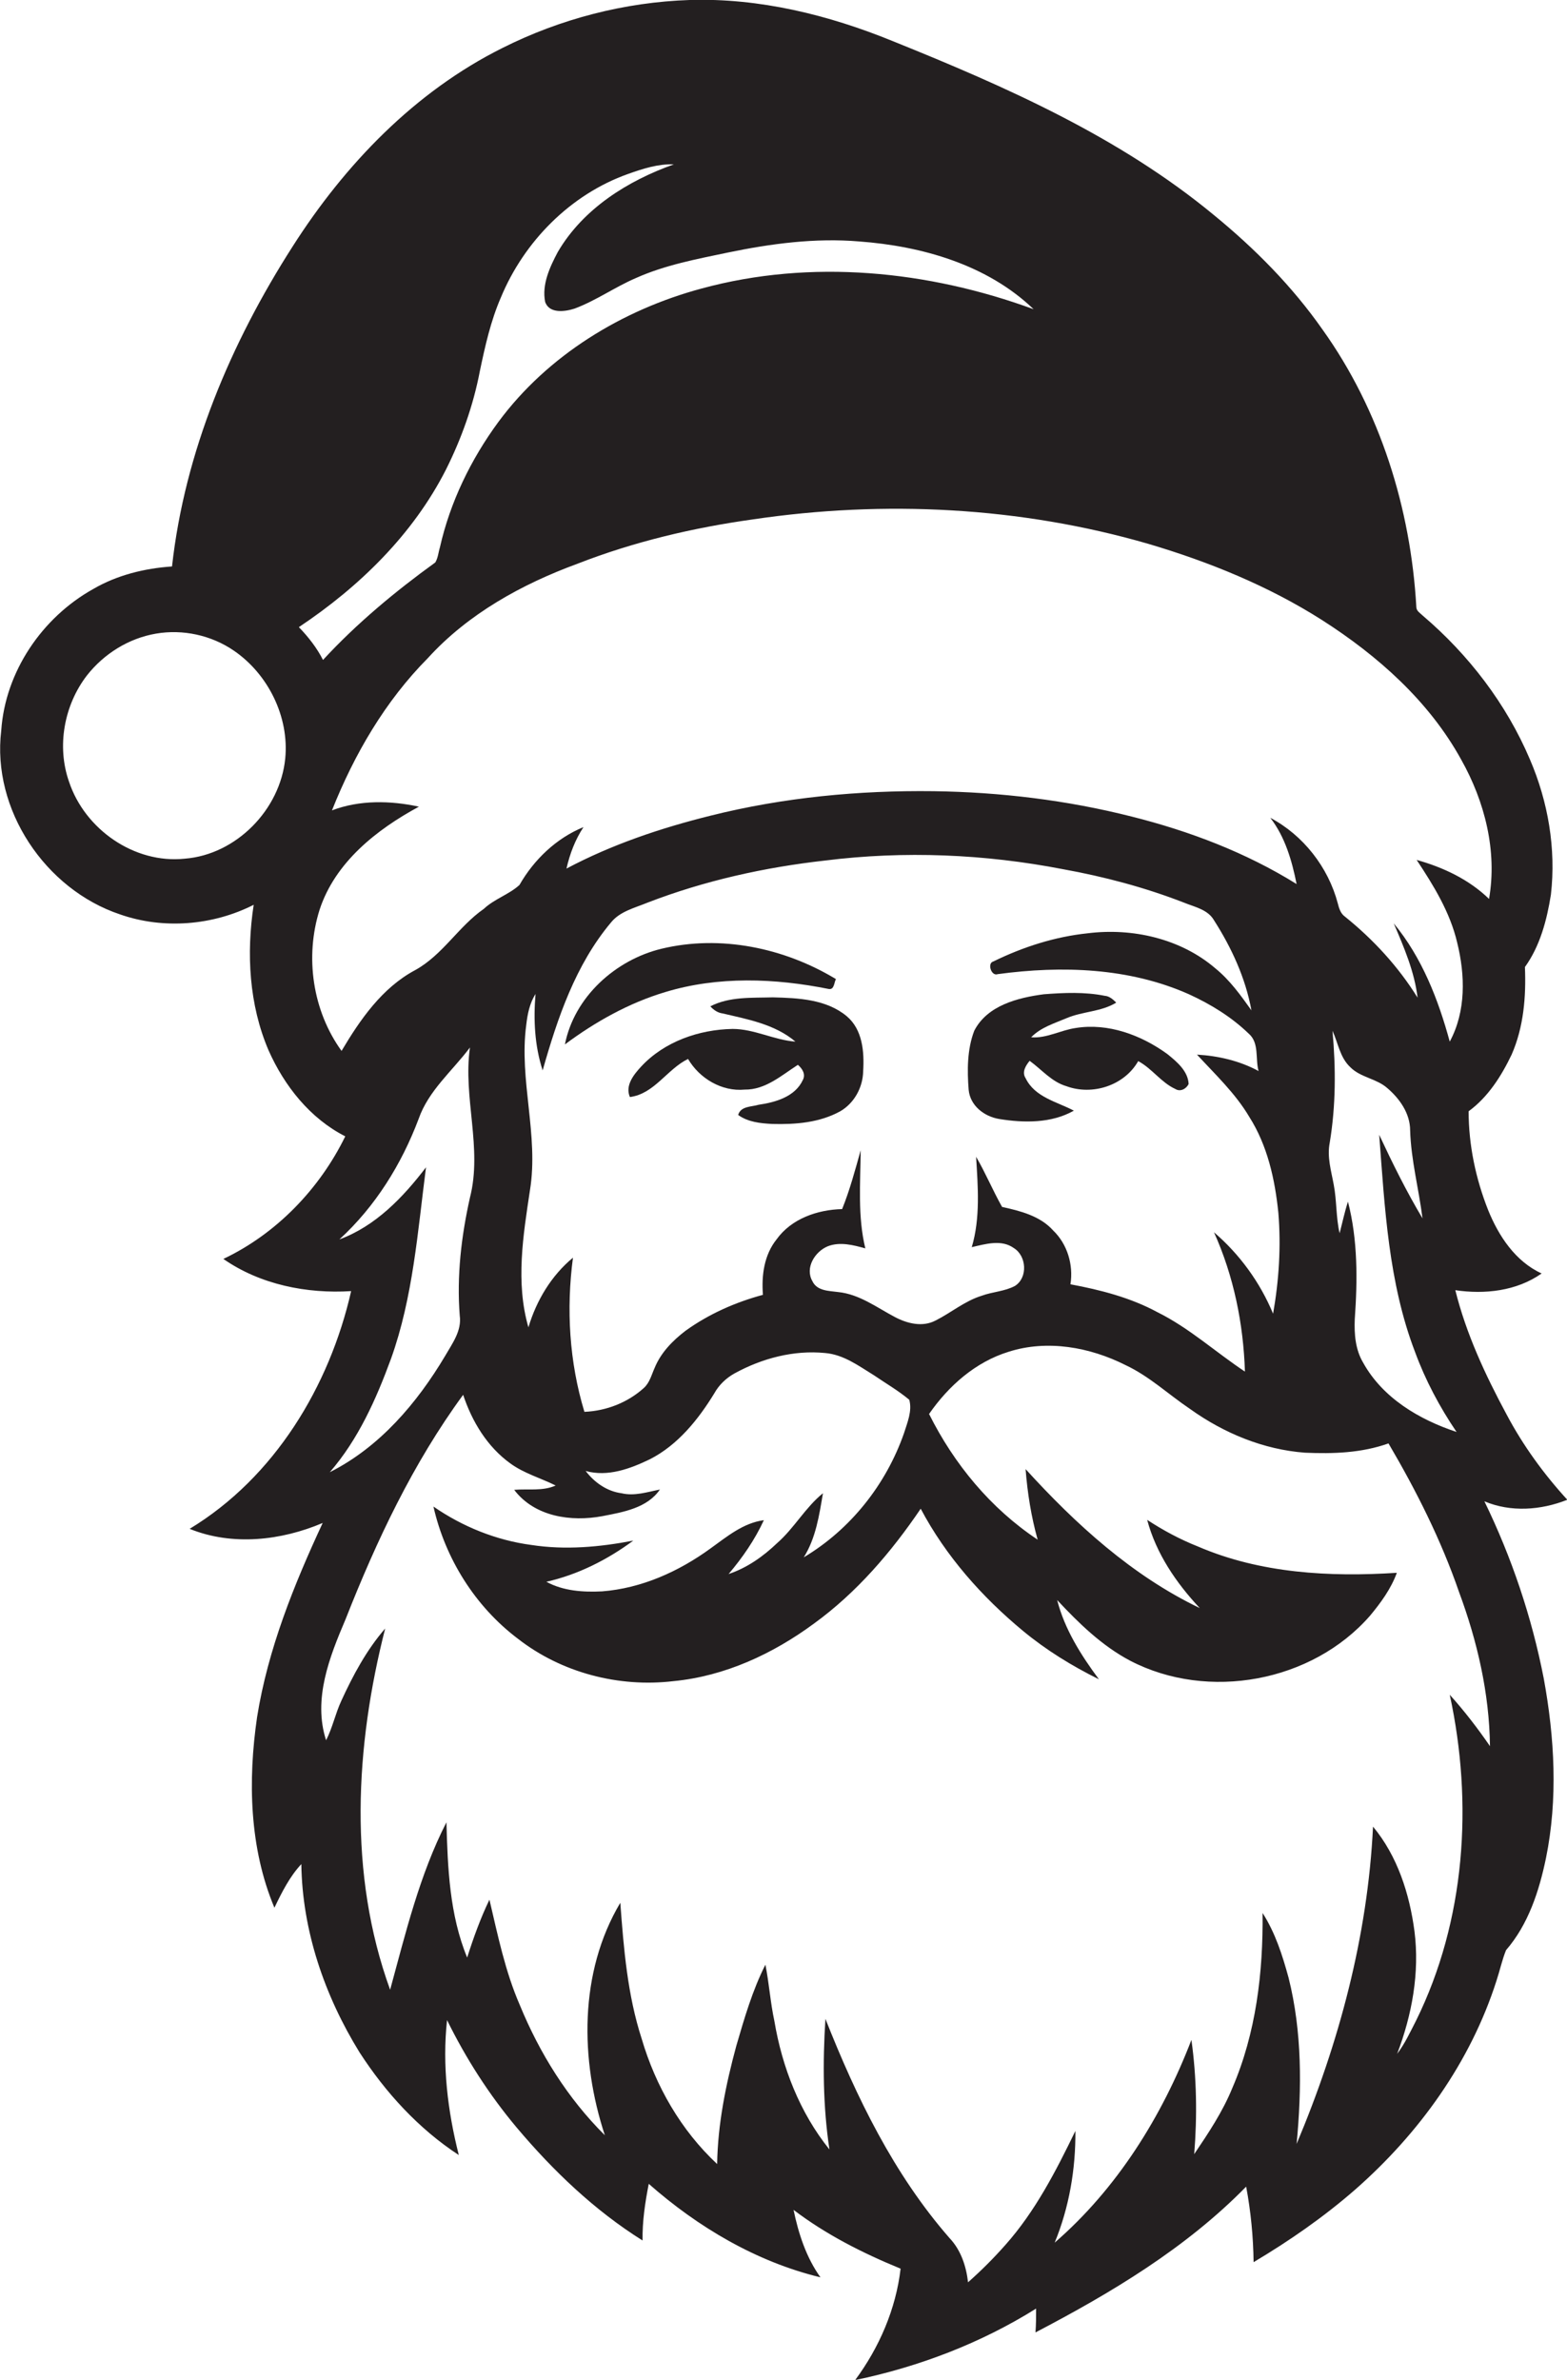 <?xml version="1.0" encoding="utf-8"?>
<!-- Generator: Adobe Illustrator 19.2.0, SVG Export Plug-In . SVG Version: 6.00 Build 0)  -->
<svg version="1.1" id="Layer_1" xmlns="http://www.w3.org/2000/svg" xmlns:xlink="http://www.w3.org/1999/xlink" x="0px" y="0px"
	 viewBox="0 0 506.5 768.8" enable-background="new 0 0 506.5 768.8" xml:space="preserve">
<g>
	<path fill="#231F20" d="M479.8,485c8.5,3.6,18.3,2.9,26.8-0.5c-7.6-8.3-14.3-17.5-19.6-27.5c-6.9-12.8-13.1-26.1-16.6-40.2
		c9.5,1.4,19.8,0.3,27.9-5.4c-8.5-3.9-13.9-12.1-17.3-20.5c-4-10.1-6.3-21-6.3-31.9c6.3-4.6,10.6-11.4,13.9-18.3
		c3.9-8.9,4.7-18.7,4.3-28.3c4.9-6.8,7.1-15.2,8.4-23.4c1.7-14.8-0.9-30-6.8-43.7c-7.6-17.9-19.8-33.8-34.6-46.4
		c-0.8-0.8-2.1-1.5-2.1-2.8c-1.8-31.8-11.7-63.6-30.3-89.6c-9.8-14-21.9-26.2-35.1-37c-30.6-25.3-67.3-41.5-103.8-56.2
		c-20.8-8.5-43.2-14-65.7-13.3c-21,0.7-41.8,6.1-60.5,15.5c-28.3,14.1-50.9,37.6-67.8,64.1C74.6,110.8,59.7,146,55.6,183
		c-8.9,0.6-17.8,2.8-25.5,7.3C13.6,199.5,1.7,217,0.4,236c-3.1,25.5,14.2,51.3,38.4,59.4c14,4.9,30,3.6,43.2-3.1
		c-2.4,15.7-1.5,32.3,4.8,47c5.1,11.5,13.4,22,24.8,27.8c-8.3,17-22.3,31.5-39.4,39.6c11.9,8.3,27,11.3,41.3,10.4
		c-7,30.8-24.8,60.2-52.2,76.8c13.8,5.6,29.6,3.8,43-1.9c-9.3,20-17.7,40.8-21.2,62.7c-3,20.5-2.5,42.3,5.6,61.6
		c2.4-5,4.9-10,8.7-14.1c0.3,21.5,7.5,42.5,18.8,60.8c8.4,13,19.1,24.7,32.1,33.2c-3.6-14.2-5.4-29-3.8-43.6
		c6.1,12.4,13.6,24.1,22.5,34.7c11.8,14,25.2,26.8,40.7,36.5c-0.1-6.1,0.8-12.2,2-18.3c15.9,14,34.8,25.2,55.5,30.2
		c-4.6-6.4-7.1-14.1-8.7-21.8c10.5,8,22.4,14,34.6,19c-1.5,13-6.9,25.5-14.7,36c20.6-4.3,40.6-11.9,58.5-23.1c0,2.6,0,5.1-0.2,7.7
		c24.5-12.8,48.6-27.2,68.1-47.1c1.5,8,2.3,16.2,2.4,24.4c11.6-6.9,22.7-14.6,32.9-23.5c20.6-18.1,37.2-41.1,45.6-67.4
		c1.1-3.3,1.8-6.7,3.1-9.9c7.2-8.3,10.7-19.1,12.9-29.7c3.9-19.1,2.8-38.9-0.7-58C495.1,522.3,488.6,503.1,479.8,485z M92.2,245
		c-1.6,16.5-15.8,31.1-32.5,32.4c-16.3,1.7-32.3-9.5-37.4-24.9c-4-11.4-1.6-24.7,5.8-34.3c5.5-7,13.5-12,22.3-13.5
		c8.7-1.5,17.9,0.5,25.2,5.5C86.7,217.8,93.5,231.6,92.2,245z M470.8,462.6c-12.1-4-23.9-11-30.2-22.4c-2.5-4.2-2.9-9.2-2.7-14
		c0.9-12.7,1-25.6-2.2-38c-1.1,3.4-1.8,6.8-2.7,10.2c-1.2-5.2-0.9-10.5-1.9-15.7c-0.8-4.4-2.2-8.9-1.3-13.5c2-12,2-24.2,0.9-36.2
		c1.8,3.9,2.4,8.6,5.7,11.7c3.3,3.4,8.5,3.7,12,6.8c4,3.4,7.4,8.2,7.4,13.7c0.3,9.6,2.8,18.9,4,28.4c-5.2-8.7-9.7-17.8-14-27
		c1.8,23.6,3,47.8,11.6,70.2C460.7,445.8,465.3,454.5,470.8,462.6z M96.6,202.6c19.5-13,36.9-29.9,47.6-51c5-10,8.8-20.7,10.9-31.7
		c1.7-8.1,3.5-16.2,6.8-23.8c7.5-18.1,22.5-33.3,41.1-39.9c4.8-1.7,9.7-3.3,14.8-3.1c-14.9,5.3-29.3,14.3-37.5,28.3
		c-2.6,4.9-5.2,10.5-4.1,16.1c1.3,3.9,6.4,3.2,9.5,2.2c7-2.6,13.1-7,19.9-9.9c9.4-4.2,19.6-6.1,29.6-8.2c14-2.9,28.3-4.8,42.5-3.6
		c20.3,1.5,41.4,7.5,56.4,21.9c-34.1-12.5-72-16.3-107.3-6.7c-25.7,6.9-49.8,21.6-65.7,43.1c-8.9,12.1-15.6,25.9-18.9,40.5
		c-0.5,1.6-0.6,3.4-1.5,4.9c-13,9.4-25.4,19.7-36.3,31.5C102.5,209.4,99.7,205.8,96.6,202.6z M110.4,339.5
		c-9.4-13-11.9-30.4-7.1-45.6c5-15.3,18.4-25.9,32.1-33.3c-9.2-2-19.2-2.2-28.1,1.2c7.2-18.1,17.2-35.3,31-49.2
		c13-14.3,30.4-23.9,48.4-30.5c18.2-7.1,37.3-11.6,56.6-14.3c42.5-6.3,86.5-4.1,127.9,7.9c19.6,5.8,38.8,13.6,56.1,24.6
		c18,11.5,34.6,26.2,45,45.1c7.6,13.5,11.7,29.5,9,45c-6.5-6.3-14.8-10.2-23.4-12.6c5.5,8.3,10.8,16.9,13.1,26.7
		c2.6,10.5,2.9,22.2-2.4,32c-3.7-13.6-9-27.2-18.1-38.2c3.3,7.7,6.7,15.6,7.7,24c-6.2-10-14.3-18.8-23.5-26.2
		c-1.4-1-1.9-2.7-2.3-4.3c-3.1-11.7-11.2-22-21.8-27.6c4.8,6.2,7,13.9,8.5,21.4c-16.4-10.2-34.6-17.1-53.3-21.8
		c-20.9-5.3-42.5-7.9-64-8.2c-24.2-0.3-48.5,2-72.1,7.9c-16.1,4-31.9,9.3-46.6,17.1c1.1-4.8,2.8-9.3,5.5-13.4
		c-8.8,3.6-16,10.5-20.7,18.7c-3.4,3.1-8.1,4.5-11.5,7.7c-8.2,5.7-13.3,14.9-22.2,19.8C123.5,319.1,116.4,329.4,110.4,339.5z
		 M402.4,443.1c-9.5-6.3-18-14.1-28.3-19.2c-8.7-4.7-18.4-7.2-28.1-9c1-6.3-1-13-5.6-17.4c-4.2-4.7-10.6-6.3-16.5-7.6
		c-3-5.3-5.3-10.9-8.4-16.2c0.6,9.7,1.4,19.8-1.4,29.2c4.4-1,9.6-2.6,13.6,0.3c4.1,2.5,4.6,9.5,0.4,12.2c-3.3,1.8-7.3,1.9-10.8,3.2
		c-5.5,1.7-9.9,5.5-14.9,8c-4.2,2.2-9.1,1-13.1-1.1c-5.9-3.1-11.5-7.4-18.4-8.1c-2.9-0.4-6.8-0.3-8.3-3.5c-2.5-4.3,0.8-9.6,5-11.3
		c3.9-1.5,8.2-0.4,12.1,0.7c-2.5-10.3-1.6-21.1-1.5-31.7c-1.8,6.4-3.5,12.8-6,19c-8,0.2-16.4,3.1-21.2,9.8c-4,5-4.9,11.6-4.4,17.9
		c-8.9,2.4-17.5,6.2-25,11.6c-4.2,3.2-8,7.1-10,12c-1,2.2-1.6,4.8-3.5,6.5c-5.2,4.7-12.1,7.4-19.2,7.7c-4.9-16.1-5.9-33.2-3.7-49.8
		c-7,5.8-11.8,13.8-14.4,22.5c-4.2-14.5-1.7-29.7,0.5-44.3c2.9-17.8-3.6-35.6-1.2-53.4c0.4-3.5,1.1-7,3-10
		c-0.7,8.3-0.3,16.7,2.3,24.7c4.8-16.9,10.6-34.1,22.1-47.8c2.9-3.6,7.7-4.7,11.8-6.4c18.4-7.1,37.8-11.4,57.4-13.6
		c25.6-3.2,51.6-2.1,76.9,2.8c13.3,2.4,26.5,5.9,39.1,10.8c3.4,1.4,7.7,2.2,9.7,5.7c5.7,8.9,10.2,18.7,12.1,29.1
		c-3.5-4.9-7-9.8-11.7-13.6c-11.2-9.6-26.8-13.1-41.2-11.3c-10.6,1.1-20.9,4.4-30.5,9.1c-2.1,0.5-0.7,4.9,1.4,4.1
		c20.7-2.8,42.5-2.1,61.8,6.5c7,3.2,13.7,7.3,19.3,12.7c3.5,3,2.1,8.1,3.2,12.1c-6.1-3.3-13-4.9-19.9-5.3
		c5.9,6.4,12.4,12.5,16.9,20.1c5.9,9.3,8.3,20.2,9.4,31c0.9,10.9,0.2,21.8-1.7,32.6c-4.2-10.1-10.8-19.2-19.1-26.3
		C398.8,412.3,401.9,427.7,402.4,443.1z M126.4,438.9c7.1-19.8,8.6-41,11.3-61.8c-7.4,9.7-16.3,19-28,23.3
		c11.6-10.6,20.1-24.3,25.6-38.9c3.2-9.2,10.9-15.5,16.6-23.1c-2.3,16.2,4.1,32.5,0,48.5c-2.8,12.5-4.3,25.3-3.3,38.1
		c0.7,4.9-2.4,9-4.7,13c-9.1,15.3-21.2,29.5-37.3,37.6C115.8,465,121.6,452,126.4,438.9z M457.7,652.8c-1.9,3.7-3.6,7.4-6.1,10.7
		c4.8-12.6,7.3-26.2,5.6-39.6c-1.6-12.1-5.5-24.3-13.4-33.8c-1.7,35.3-11,70-24.7,102.5c1.7-17.9,1.8-36.2-2.6-53.7
		c-2-7.3-4.3-14.5-8.4-20.9c0.2,19.2-2.1,38.8-9.8,56.6c-3.1,7.6-7.7,14.5-12.3,21.3c1-12.3,0.8-24.7-0.9-36.9
		c-9.5,24.7-24,48-44.2,65.5c4.7-11.4,6.8-23.8,6.7-36.1c-6.3,13-13,26-22.6,36.8c-3.8,4.3-7.8,8.3-12.1,12.1
		c-0.6-5.2-2.3-10.4-6-14.3c-18-20.6-30.1-45.5-40.1-70.8c-0.9,14.1-0.8,28.3,1.3,42.2c-9.6-11.9-15.3-26.6-17.8-41.5
		c-1.3-6-1.7-12.2-2.9-18.2c-4.2,8.3-6.8,17.3-9.4,26.2c-3.4,12.5-6,25.3-6.2,38.2c-11.7-10.9-19.9-25.2-24.4-40.5
		c-4.6-14.2-5.8-29.1-6.9-43.9c-13.4,22.5-13,50.8-5,75.1c-12-11.9-21.1-26.5-27.5-42.1c-4.7-10.8-7.1-22.5-9.8-34
		c-2.9,6-5.2,12.4-7.2,18.7c-5.7-13.8-6.3-29-6.7-43.7c-8.7,17-13.2,35.8-18.2,54.1c-13.6-37.4-11.3-78.7-1.6-116.7
		c-6,6.9-10.4,15.1-14.2,23.4c-1.9,4.1-2.8,8.6-4.9,12.7c-4.3-13.3,1.1-26.9,6.3-39.1c10-25.4,21.8-50.4,38-72.5
		c2.9,8.7,7.8,16.8,15.3,22.2c4.4,3.2,9.8,4.7,14.6,7.1c-4.2,1.9-8.9,1-13.4,1.4c6.6,8.7,18.4,10.4,28.5,8.5
		c6.7-1.3,14.5-2.6,18.6-8.6c-4.1,0.8-8.2,2.2-12.4,1.2c-4.7-0.6-8.8-3.5-11.6-7.2c7.1,2,14.4-0.7,20.8-3.8
		c9-4.6,15.6-12.8,20.8-21.3c1.5-2.7,3.8-4.9,6.5-6.4c8.9-4.9,19.2-7.6,29.3-6.6c6,0.5,10.9,4.2,15.8,7.2c3.8,2.6,7.8,4.9,11.4,7.9
		c1,3.6-0.6,7.3-1.7,10.8c-5.8,16.6-17.3,31.1-32.4,40.1c3.9-6.2,5-13.6,6.2-20.7c-5.7,4.6-9.3,11.3-14.8,16.1
		c-4.5,4.3-9.7,8-15.7,10c4.5-5.3,8.5-11.1,11.4-17.4c-6.7,0.9-11.9,5.3-17.2,9.1c-10.3,7.5-22.3,12.9-35.1,13.9
		c-6.1,0.3-12.5-0.1-18-3.1c10.2-2.3,19.7-7.1,28.1-13.3c-10.9,2.1-22,3.1-33,1.4c-11.3-1.5-22.2-5.9-31.6-12.4
		c3.8,16.8,13.5,32.3,27.3,42.7c14.1,11,32.6,15.8,50.3,13.7c16.6-1.6,32.1-8.8,45.4-18.6c13.8-10,25-23.1,34.5-37.1
		c8.1,15.3,19.8,28.5,33.1,39.5c7.5,6.2,15.8,11.3,24.5,15.6c-5.8-7.8-11.1-16.2-13.5-25.6c7,7.5,14.5,14.8,23.6,19.6
		c25.2,13.1,58.8,6.9,77.5-14.5c3.5-4.2,6.8-8.7,8.7-13.9c-21.7,1.4-44.1,0.2-64.3-8.5c-5.8-2.3-11.2-5.2-16.4-8.6
		c2.9,10.9,9.4,20.4,17,28.5c-21.9-10.5-40.1-27.1-56.3-44.9c0.6,7.7,1.8,15.3,3.9,22.8c-15.2-10.1-27-24.4-35.1-40.6
		c6.3-9.1,15-16.8,25.7-20.1c12.5-4,26.3-1.5,37.8,4.3c7.7,3.6,13.9,9.5,20.9,14.2c10.9,7.8,23.7,13.1,37.1,14.1
		c9.1,0.4,18.3,0.1,27-3c9,15.3,17,31.2,22.8,48c5.9,15.9,9.8,32.7,10,49.8c-4-5.8-8.3-11.4-13-16.6
		C476.2,582.5,473.7,620.4,457.7,652.8z"/>
	<path fill="#231F20" d="M267.9,319.5c1.8,0.3,1.7-2.2,2.3-3.2c-16.7-10.1-37.3-14.4-56.4-9.8c-14.9,3.6-28.2,15.6-31.2,30.9
		c9.8-7.3,20.7-13.4,32.4-16.9C232.1,315.3,250.5,316,267.9,319.5z"/>
	<path fill="#231F20" d="M377.3,340.5c-8.4-6.1-19.1-10.1-29.6-8.4c-4.9,0.7-9.4,3.4-14.4,3c3.1-3.2,7.5-4.5,11.5-6.2
		c5.2-2.2,11.1-2,16-5c-1-1-2.2-2.1-3.7-2.2c-6.5-1.3-13.2-1-19.7-0.5c-8.4,1.1-18.3,3.6-22.5,11.8c-2.3,6-2.3,12.8-1.8,19.1
		c0.5,5.1,5,8.6,9.9,9.4c8,1.3,16.9,1.4,24.1-2.7c-5.5-2.9-12.6-4.3-15.6-10.5c-1.3-2,0.1-4.1,1.3-5.6c3.9,2.8,7.1,6.8,11.9,8.2
		c8.4,3.1,18.7-0.2,23.2-8.1c4.5,2.4,7.4,6.9,12,9c1.6,1,3.5,0,4.3-1.6C384,346,380.4,343,377.3,340.5z"/>
	<path fill="#231F20" d="M273.7,328.3c-6.6-5.5-15.7-5.9-23.9-6.1c-6.8,0.2-14-0.3-20.2,2.9c1.1,1.2,2.4,2.1,4,2.3
		c8.1,1.9,16.9,3.5,23.5,9.1c-6.9-0.5-13.3-4.1-20.3-4.1c-10.9,0.2-22.1,4.1-29.6,12.2c-2.4,2.6-5.2,6.1-3.6,9.8
		c7.9-1,12-9,18.8-12.3c3.7,6.3,10.9,10.6,18.3,9.9c6.7,0.1,11.9-4.6,17.2-8c1.4,1.2,2.6,3,1.6,4.9c-2.5,5.4-8.8,7.2-14.3,8
		c-2.3,0.7-5.8,0.4-6.6,3.3c3.2,2.3,7.2,2.7,11,2.9c7.5,0.2,15.3-0.4,22-4.1c4.5-2.6,7.3-7.7,7.4-12.9
		C279.4,339.8,278.8,332.6,273.7,328.3z"/>
</g>
</svg>
